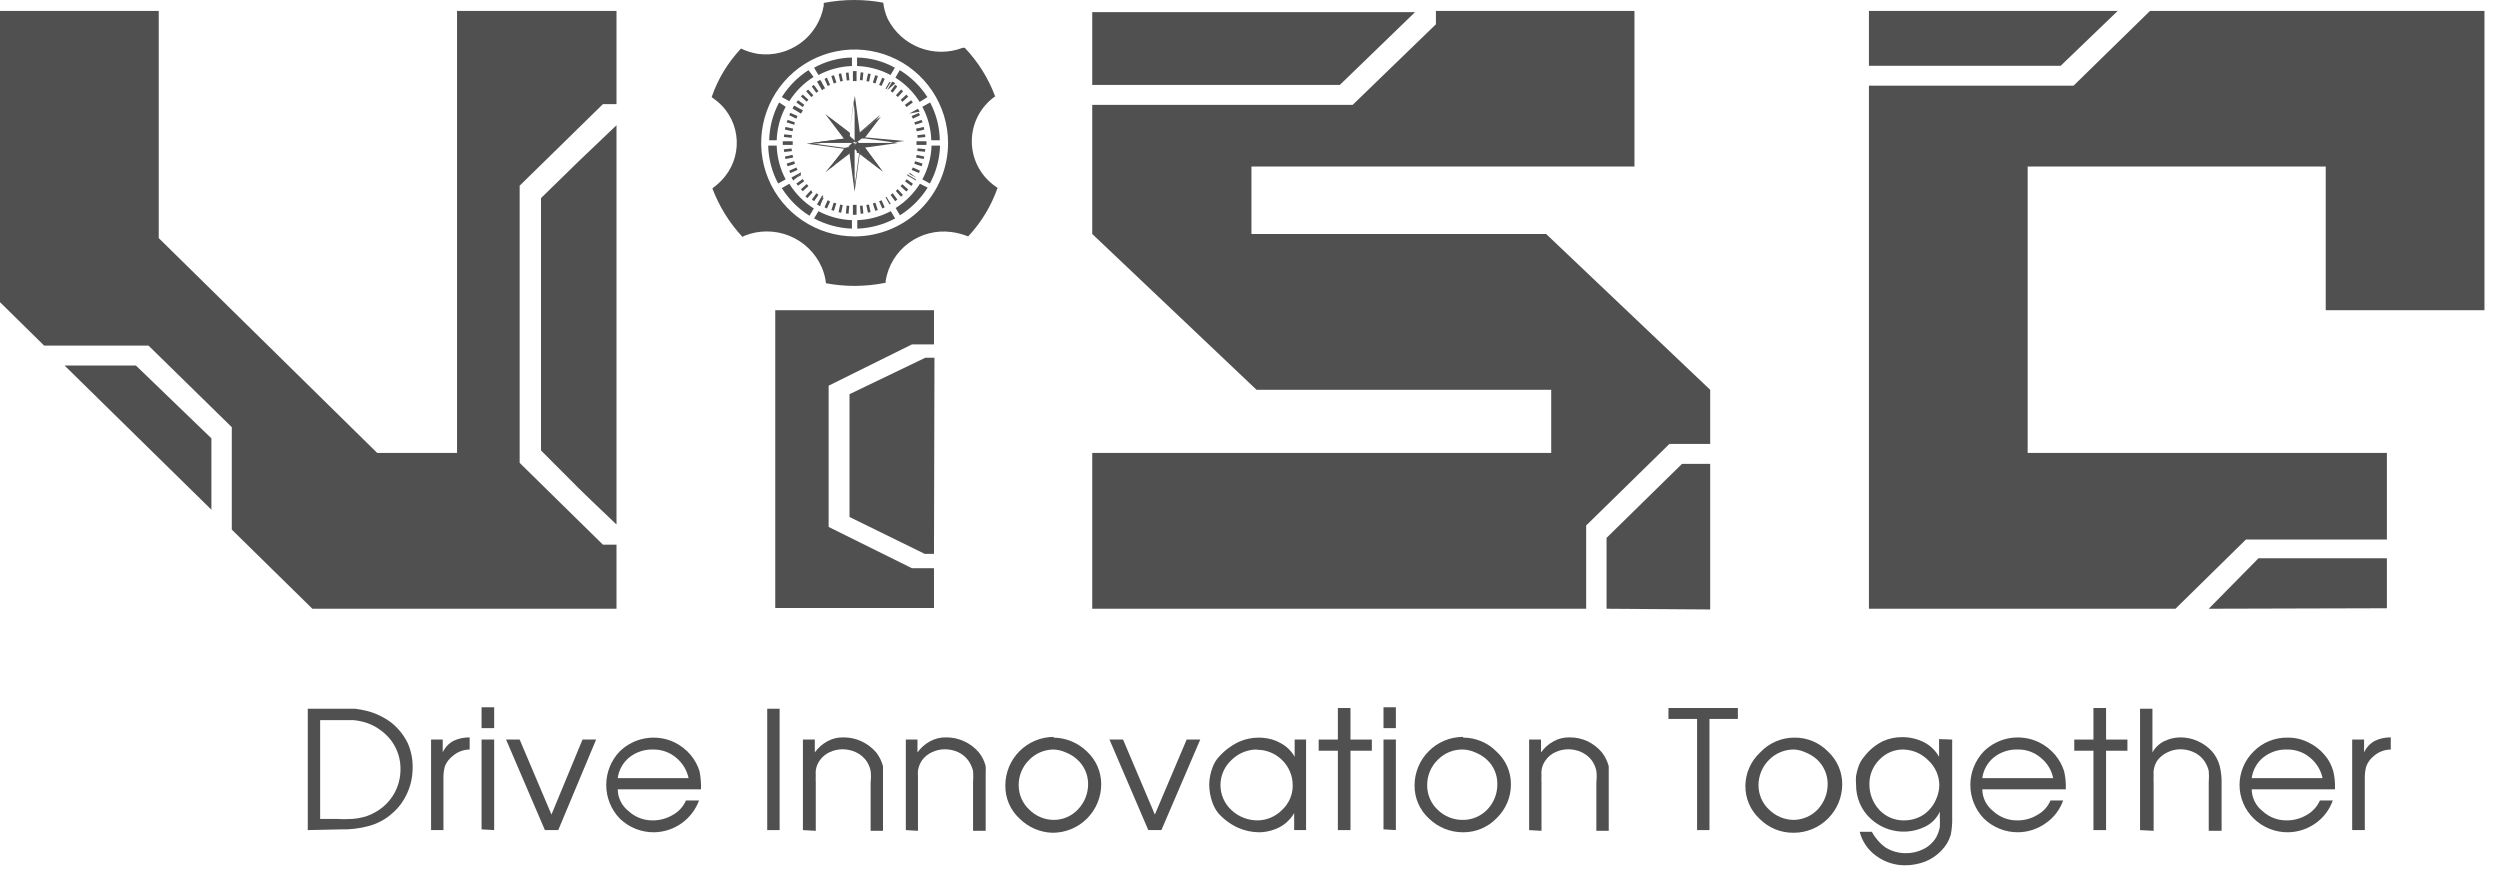 <svg width="103" height="36" viewBox="0 0 103 36" fill="none" xmlns="http://www.w3.org/2000/svg">
<path d="M25.4 25.08H12.87L9.55 21.82V17.6L6.12 14.24H1.82L0 12.45V0.45H6.54V9.81L15.54 18.66H18.83V0.45H25.4V4.29H24.84L21.41 7.65V19.07L24.84 22.44H25.4V25.08ZM8.71 21L2.66 15.06H5.6L8.71 18.06V21ZM25.4 21.61C23.3 19.61 24.35 20.61 22.29 18.56V8.16C24.35 6.16 23.29 7.16 25.4 5.16V21.61Z" fill="#505050"/>
<path d="M38.48 25.05H31.94V12.78H38.48V14.19H37.57L34.14 15.89V21.71L37.57 23.41H38.48V25.05ZM38.48 22.82H38.1L35 21.3V16.24L38.12 14.74H38.5L38.48 22.82Z" fill="#505050"/>
<path d="M45 25.08V18.66H63.91V16.06H51.77L45 9.64V4.32H55.73L59.16 1V0.45H67.34V6.86H51.56V9.64H63.7L70.46 16.06V18.29H68.78L65.35 21.65V25.08H45ZM45 3.5V0.5H58.3L55.2 3.5H45ZM66.19 25.08V22.16L69.3 19.11H70.46V25.11L66.19 25.08Z" fill="#505050"/>
<path d="M77 25.08V3.53H85.43L88.58 0.45H102.36V12.78H95.82V6.86H83.54V18.66H98.34V22.23H92.53L89.63 25.08H77ZM77 2.71V0.45H87.25L84.9 2.71H77ZM91 25.08L93.05 23H98.34V25.06L91 25.08Z" fill="#505050"/>
<path d="M41 7.67C40.703 7.462 40.461 7.185 40.293 6.863C40.126 6.541 40.038 6.183 40.038 5.82C40.038 5.457 40.126 5.099 40.293 4.777C40.461 4.455 40.703 4.178 41 3.97C40.722 3.226 40.297 2.546 39.75 1.97H39.66C39.088 2.189 38.455 2.187 37.884 1.965C37.313 1.744 36.845 1.318 36.57 0.77C36.477 0.561 36.416 0.338 36.39 0.11C36.001 0.038 35.606 0.001 35.21 8.16085e-06C34.784 -0.001 34.359 0.04 33.94 0.12C33.935 0.153 33.935 0.187 33.94 0.22C33.837 0.84 33.496 1.396 32.99 1.769C32.484 2.142 31.853 2.304 31.23 2.22C30.988 2.181 30.752 2.107 30.53 2C29.989 2.573 29.576 3.255 29.32 4L29.4 4.06C29.65 4.233 29.862 4.456 30.022 4.715C30.183 4.973 30.288 5.262 30.332 5.563C30.376 5.864 30.358 6.171 30.279 6.464C30.199 6.758 30.06 7.032 29.87 7.27C29.72 7.456 29.545 7.621 29.35 7.76C29.628 8.502 30.049 9.182 30.59 9.76L30.68 9.71C31.273 9.474 31.934 9.477 32.525 9.717C33.116 9.957 33.591 10.417 33.85 11C33.944 11.213 34.005 11.439 34.03 11.67C34.419 11.742 34.815 11.779 35.21 11.78C35.64 11.777 36.069 11.734 36.49 11.65V11.56C36.594 10.94 36.934 10.384 37.44 10.011C37.946 9.638 38.577 9.476 39.2 9.56C39.437 9.591 39.669 9.652 39.89 9.74C40.428 9.164 40.84 8.483 41.1 7.74C41.1 7.74 41.05 7.7 41 7.67ZM35.21 9.74C34.449 9.74 33.705 9.514 33.071 9.091C32.438 8.668 31.945 8.067 31.653 7.363C31.362 6.66 31.286 5.886 31.434 5.139C31.583 4.392 31.95 3.706 32.488 3.168C33.026 2.629 33.712 2.263 34.459 2.114C35.206 1.965 35.98 2.042 36.684 2.333C37.387 2.624 37.988 3.118 38.411 3.751C38.834 4.384 39.06 5.129 39.06 5.89C39.06 6.911 38.655 7.89 37.933 8.612C37.211 9.334 36.231 9.74 35.21 9.74Z" fill="#505050"/>
<path d="M34.962 2.988L34.852 2.999L34.886 3.317L34.995 3.306L34.962 2.988Z" fill="#505050"/>
<path d="M35.46 8.81L35.43 8.48L35.54 8.47L35.57 8.79L35.46 8.81Z" fill="#505050"/>
<path d="M34.659 3.023L34.552 3.046L34.618 3.359L34.726 3.336L34.659 3.023Z" fill="#505050"/>
<path d="M35.8 8.425L35.692 8.448L35.759 8.761L35.867 8.738L35.8 8.425Z" fill="#505050"/>
<path d="M34.35 3.44L34.25 3.13L34.36 3.1L34.46 3.4L34.35 3.44Z" fill="#505050"/>
<path d="M36.066 8.349L35.961 8.383L36.06 8.687L36.164 8.653L36.066 8.349Z" fill="#505050"/>
<path d="M34.1 3.54L33.97 3.25L34.07 3.2L34.2 3.5L34.1 3.54Z" fill="#505050"/>
<path d="M36.35 8.59L36.22 8.29L36.32 8.25L36.45 8.54L36.35 8.59Z" fill="#505050"/>
<path d="M33.532 3.499L33.443 3.563L33.632 3.822L33.72 3.758L33.532 3.499Z" fill="#505050"/>
<path d="M36.88 8.29L36.69 8.03L36.78 7.96L36.97 8.22L36.88 8.29Z" fill="#505050"/>
<path d="M33.295 3.688L33.213 3.762L33.427 3.999L33.509 3.926L33.295 3.688Z" fill="#505050"/>
<path d="M36.987 7.793L36.905 7.866L37.119 8.104L37.201 8.031L36.987 7.793Z" fill="#505050"/>
<path d="M33.071 3.894L32.997 3.976L33.235 4.19L33.308 4.108L33.071 3.894Z" fill="#505050"/>
<path d="M37.34 7.89L37.1 7.67L37.18 7.59L37.21 7.62L37.42 7.81L37.34 7.89Z" fill="#505050"/>
<path d="M33.07 4.41L32.81 4.22L32.88 4.13L33.14 4.32L33.07 4.41Z" fill="#505050"/>
<path d="M37.354 7.384L37.289 7.473L37.548 7.661L37.613 7.571L37.354 7.384Z" fill="#505050"/>
<path d="M32.809 4.89L32.52 4.75L32.559 4.65L32.859 4.78L32.809 4.89Z" fill="#505050"/>
<path d="M37.86 7.13L37.56 7L37.61 6.9L37.9 7.03L37.86 7.13Z" fill="#505050"/>
<path d="M32.72 5.14L32.41 5.04L32.45 4.94L32.75 5.04L32.72 5.14Z" fill="#505050"/>
<path d="M37.97 6.85L37.67 6.75L37.7 6.64L38.01 6.74L37.97 6.85Z" fill="#505050"/>
<path d="M32.65 5.41L32.34 5.34L32.36 5.23L32.68 5.3L32.65 5.41Z" fill="#505050"/>
<path d="M38.06 6.55L37.74 6.49L37.77 6.38L38.08 6.45L38.06 6.55Z" fill="#505050"/>
<path d="M32.308 5.534L32.297 5.644L32.615 5.677L32.627 5.567L32.308 5.534Z" fill="#505050"/>
<path d="M37.803 6.111L37.792 6.221L38.11 6.254L38.122 6.145L37.803 6.111Z" fill="#505050"/>
<path d="M32.614 6.118L32.296 6.151L32.307 6.261L32.626 6.227L32.614 6.118Z" fill="#505050"/>
<path d="M38.114 5.536L37.796 5.568L37.807 5.678L38.125 5.646L38.114 5.536Z" fill="#505050"/>
<path d="M32.63 6.46H32.39L32.62 6.41L32.63 6.46Z" fill="#505050"/>
<path d="M32.36 6.55L32.34 6.45L32.65 6.38L32.68 6.49L32.36 6.55Z" fill="#505050"/>
<path d="M37.999 5.31L37.77 5.36H38.01L37.999 5.31Z" fill="#505050"/>
<path d="M37.77 5.41L37.74 5.3L38.06 5.23L38.08 5.34L37.77 5.41Z" fill="#505050"/>
<path d="M32.7 6.72L32.47 6.8L32.69 6.73L32.7 6.72Z" fill="#505050"/>
<path d="M32.45 6.85L32.41 6.74L32.72 6.64L32.75 6.75L32.45 6.85Z" fill="#505050"/>
<path d="M37.7 5.14L37.67 5.04L37.97 4.94L38.01 5.04L37.7 5.14Z" fill="#505050"/>
<path d="M32.8 7L32.58 7.1L32.79 7H32.8Z" fill="#505050"/>
<path d="M32.559 7.13L32.52 7.03L32.809 6.9L32.859 7L32.559 7.13Z" fill="#505050"/>
<path d="M37.61 4.89L37.56 4.78L37.86 4.65L37.9 4.75L37.61 4.89Z" fill="#505050"/>
<path d="M33.07 7.375L32.812 7.563L32.876 7.652L33.135 7.464L33.07 7.375Z" fill="#505050"/>
<path d="M37.35 4.41L37.28 4.32L37.54 4.13L37.61 4.22L37.35 4.41Z" fill="#505050"/>
<path d="M33.25 7.67L33.08 7.83L33.26 7.67H33.25Z" fill="#505050"/>
<path d="M33.236 7.583L32.998 7.797L33.072 7.879L33.309 7.665L33.236 7.583Z" fill="#505050"/>
<path d="M37.36 4L37.18 4.15L37.34 4H37.36Z" fill="#505050"/>
<path d="M37.343 3.899L37.107 4.115L37.182 4.196L37.417 3.98L37.343 3.899Z" fill="#505050"/>
<path d="M33.45 7.87L33.29 8L33.45 7.83V7.87Z" fill="#505050"/>
<path d="M33.397 7.851L33.183 8.088L33.264 8.162L33.479 7.925L33.397 7.851Z" fill="#505050"/>
<path d="M37.15 3.76L37 3.94L37.16 3.76H37.15Z" fill="#505050"/>
<path d="M37.125 3.687L36.911 3.925L36.993 3.998L37.207 3.76L37.125 3.687Z" fill="#505050"/>
<path d="M33.67 8L33.53 8.19L33.67 7.99V8Z" fill="#505050"/>
<path d="M33.54 8.29L33.45 8.22L33.64 7.96L33.72 8.03L33.7 8.06L33.54 8.29Z" fill="#505050"/>
<path d="M36.91 3.57L36.77 3.76L36.91 3.56V3.57Z" fill="#505050"/>
<path d="M36.88 3.493L36.691 3.752L36.78 3.817L36.969 3.558L36.88 3.493Z" fill="#505050"/>
<path d="M34.15 8.31L34.05 8.53L34.14 8.31H34.15Z" fill="#505050"/>
<path d="M34.07 8.59L33.97 8.54L34.1 8.25L34.19 8.29V8.33L34.07 8.59Z" fill="#505050"/>
<path d="M36.39 3.27L36.3 3.48L36.4 3.27H36.39Z" fill="#505050"/>
<path d="M36.32 3.54L36.22 3.5L36.35 3.2L36.45 3.25L36.32 3.54Z" fill="#505050"/>
<path d="M34.41 8.41L34.33 8.64L34.4 8.41H34.41Z" fill="#505050"/>
<path d="M34.351 8.348L34.253 8.652L34.358 8.686L34.456 8.382L34.351 8.348Z" fill="#505050"/>
<path d="M36.11 3.16L36 3.38L36.08 3.15L36.11 3.16Z" fill="#505050"/>
<path d="M36.07 3.44L35.96 3.4L36.06 3.1L36.17 3.13L36.07 3.44Z" fill="#505050"/>
<path d="M34.67 8.48L34.62 8.71V8.48H34.67Z" fill="#505050"/>
<path d="M34.615 8.429L34.548 8.742L34.655 8.765L34.722 8.452L34.615 8.429Z" fill="#505050"/>
<path d="M35.764 3.028L35.697 3.341L35.805 3.364L35.872 3.051L35.764 3.028Z" fill="#505050"/>
<path d="M34.96 8.81L34.85 8.79L34.88 8.47L34.99 8.48L34.96 8.81Z" fill="#505050"/>
<path d="M35.54 3.31L35.43 3.3V3.26L35.46 2.98L35.57 2.99L35.54 3.31Z" fill="#505050"/>
<path d="M35.24 3V3.3H35.18V3H35.24Z" fill="#505050"/>
<path d="M35.29 2.93H35.14V3.34H35.29V2.93Z" fill="#505050"/>
<path d="M35.24 8.49V8.81H35.18V8.49H35.24Z" fill="#505050"/>
<path d="M35.29 8.44H35.14V8.85H35.29V8.44Z" fill="#505050"/>
<path d="M33.94 3.63L33.77 3.35H33.83L33.94 3.63Z" fill="#505050"/>
<path d="M33.87 3.72L33.66 3.36L33.79 3.29L34 3.65H33.95L33.87 3.72Z" fill="#505050"/>
<path d="M36.7 8.41H36.641L36.48 8.12H36.531L36.7 8.41Z" fill="#505050"/>
<path d="M33 4.68L32.65 4.47L32.72 4.35L33.08 4.55L33 4.68Z" fill="#505050"/>
<path d="M37.76 7.33L37.47 7.17V7.11L37.76 7.33Z" fill="#505050"/>
<path d="M37.74 7.44L37.38 7.23V7.18L37.73 7.39L37.74 7.44Z" fill="#505050"/>
<path d="M33 7.22L32.71 7.38L33 7.16V7.22Z" fill="#505050"/>
<path d="M32.68 7.44L32.61 7.31L33 7.1V7.15L32.68 7.44Z" fill="#505050"/>
<path d="M37.46 4.68L37.82 4.48L37.89 4.6L37.46 4.68Z" fill="#505050"/>
<path d="M33.94 8.15L33.78 8.44H33.72L33.89 8.15H33.94Z" fill="#505050"/>
<path d="M33.79 8.5L33.66 8.42L33.87 8.06H33.92L33.79 8.5Z" fill="#505050"/>
<path d="M36.7 3.38L36.531 3.66H36.48L36.641 3.38H36.7Z" fill="#505050"/>
<path d="M36.55 3.72L36.76 3.36L36.89 3.43L36.55 3.72Z" fill="#505050"/>
<path d="M32.62 5.89H32.29V5.86H32.62V5.89Z" fill="#505050"/>
<path d="M32.66 5.97H32.25V5.82H32.66V5.89V5.97Z" fill="#505050"/>
<path d="M38.13 5.86V5.92H37.8V5.86H38.13Z" fill="#505050"/>
<path d="M38.17 5.97H37.76V5.89V5.82H38.17V5.97Z" fill="#505050"/>
<path d="M33.54 2.79L33.72 3.09C34.146 2.864 34.618 2.737 35.1 2.72V2.37C34.554 2.38 34.018 2.524 33.54 2.79ZM32.1 4.22C31.842 4.7 31.702 5.235 31.69 5.78H32C32.015 5.298 32.142 4.825 32.37 4.4L32.1 4.22ZM32.52 7.57L32.21 7.75C32.501 8.21 32.89 8.6 33.35 8.89L33.53 8.59C33.12 8.332 32.775 7.983 32.52 7.57ZM36.7 8.7C36.274 8.927 35.803 9.053 35.32 9.07V9.42C35.865 9.4 36.399 9.257 36.88 9L36.7 8.7ZM38.38 6C38.364 6.487 38.233 6.963 38 7.39L38.31 7.56C38.572 7.081 38.716 6.546 38.73 6H38.38ZM38.32 4.22L38 4.4C38.229 4.825 38.355 5.298 38.37 5.78H38.72C38.712 5.236 38.575 4.701 38.32 4.22ZM37.07 2.89L36.89 3.2C37.295 3.453 37.637 3.795 37.89 4.2L38.21 4C37.919 3.549 37.529 3.17 37.07 2.89ZM37.9 7.57C37.647 7.974 37.305 8.316 36.9 8.57L37.08 8.87C37.541 8.58 37.93 8.19 38.22 7.73L37.9 7.57ZM33.72 8.7L33.54 9C34.022 9.257 34.555 9.4 35.1 9.42V9.07C34.618 9.053 34.146 8.927 33.72 8.7ZM32 6H31.65C31.662 6.545 31.802 7.08 32.06 7.56L32.37 7.39C32.141 6.962 32.014 6.486 32 6ZM33.31 2.89C32.867 3.175 32.491 3.554 32.21 4L32.52 4.17C32.773 3.765 33.115 3.423 33.52 3.17L33.31 2.89ZM35.31 2.37V2.72C35.792 2.737 36.264 2.864 36.69 3.09L36.87 2.79C36.396 2.526 35.864 2.382 35.32 2.37H35.31Z" fill="#505050"/>
<path d="M35.18 5.87L35.13 5.86H35.12H35.08L34.91 5.84L34.83 5.73L34.81 5.7L34.79 5.68L34.13 4.81L35 5.47L35.02 5.49V5.52L35.01 5.61L35.15 5.78L35.18 5.81V5.86V5.87Z" fill="#505050"/>
<path d="M35.21 5.84H34.98L34.91 5.75L34.34 5L35 5.5V5.46L34 4.7L34.76 5.7L34.86 5.84H35.17H35.21ZM35.21 5.84V5.81H35H35.05H35.1L35.21 5.84Z" fill="#505050"/>
<path d="M35.18 5.87L34.91 5.84L34.13 4.81L35.18 5.87Z" fill="#505050"/>
<path d="M36.29 4.81L35.63 5.68L35.61 5.7H35.59L35.5 5.69L35.33 5.83L35.3 5.86L35.24 5.87V5.86V5.81L35.25 5.76L35.26 5.6L35.37 5.51L35.4 5.49L35.42 5.47L36.29 4.81Z" fill="#505050"/>
<path d="M35.42 5.45L35.291 5.56V5.76V5.86H35.23V5.61L35.321 5.54L36.06 4.98L35.501 5.73L36.261 4.73L35.42 5.45Z" fill="#505050"/>
<path d="M35.24 5.87L35.26 5.6L36.29 4.81L35.24 5.87Z" fill="#505050"/>
<path d="M35.42 6.32V6.31L35.4 6.3V6.27L35.41 6.18L35.27 6.01L35.24 5.98V5.93V5.92H35.3L35.35 5.93L35.51 5.94L35.59 6.06L35.61 6.08L35.63 6.11L36.29 6.98L35.42 6.32Z" fill="#505050"/>
<path d="M35.35 5.93H35.24V5.98V6H35.35V5.93ZM35.35 5.93H35.24V5.98V6H35.35V5.93ZM35.35 5.93H35.24V5.98V6H35.35V5.93ZM35.35 5.93H35.24V5.98V6H35.35V5.93ZM35.66 6.1L35.56 5.97H35.35H35.25V6.02V6H35.48L35.55 6.09L36.12 6.83L35.38 6.27V6.32L36.38 7.08L35.66 6.1ZM35.35 5.93H35.24V5.98V6H35.35V5.93ZM35.35 5.93H35.24V5.98V6H35.35V5.93ZM35.35 5.93H35.24V5.98V6H35.35V5.93ZM35.35 5.93H35.24V5.98V6H35.35V5.93Z" fill="#505050"/>
<path d="M35.24 5.92L35.51 5.94L36.29 6.98L35.24 5.92Z" fill="#505050"/>
<path d="M35.18 5.92V5.93V5.98L35.17 6.03L35.16 6.19L35.05 6.28L35.02 6.3L35 6.32L34.13 6.98L34.79 6.11L34.81 6.08L34.84 6.09L34.92 6.1L35.09 5.95L35.13 5.92H35.18Z" fill="#505050"/>
<path d="M35.16 5.9H35.22V6V5.93L35.16 5.9ZM35.16 5.9H35.22V6V5.93L35.16 5.9ZM35.16 5.9H35.22V6V6.17L35.12 6.24L34.38 6.8L34.95 6.06H34.89L34 7.1L35 6.34L35.13 6.24V6.04V5.89L35.16 5.9ZM35.16 5.9H35.22V6V5.93L35.16 5.9ZM35.16 5.9H35.22V6V5.93L35.16 5.9ZM35.16 5.9H35.22V6V5.93L35.16 5.9Z" fill="#505050"/>
<path d="M35.18 5.92L35.16 6.19L34.13 6.98L35.18 5.92Z" fill="#505050"/>
<path d="M35.41 5.61L35.27 5.78L35.24 5.81L35.22 5.84L35.21 5.85V4.09L35.4 5.46V5.49V5.52L35.41 5.61Z" fill="#505050"/>
<path d="M35.22 5.79L35 5.6V5.52V5.64L35.17 5.85L35.22 5.79ZM35.22 5.79L35 5.6V5.52V5.64L35.17 5.85L35.22 5.79ZM35.22 5.79L35 5.6V5.52V5.64L35.17 5.85L35.22 5.79ZM35.43 5.5L35.22 3.94L35 5.45V5.62L35.17 5.83L35.34 5.62L35.43 5.5ZM35.21 5.84L35 5.6V5.46L35.18 4.1V4.3L35.34 5.48V5.59L35.23 5.72L35.21 5.84ZM35.21 5.84L35 5.6V5.52V5.64L35.17 5.85L35.21 5.84ZM35.21 5.84L35 5.6V5.52V5.64L35.17 5.85L35.21 5.84ZM35.21 5.84L35 5.6V5.52V5.64L35.17 5.85L35.21 5.84Z" fill="#505050"/>
<path d="M37.01 5.89L35.64 6.08H35.61L35.59 6.09L35.5 6.1L35.33 5.95L35.3 5.92L35.26 5.9V5.89H37.01Z" fill="#505050"/>
<path d="M35.31 5.9H35.26H35.37H35.31ZM35.31 5.9H35.26H35.37H35.31ZM35.31 5.9H35.26H35.37H35.31ZM35.49 5.66L35.28 5.84H35.39H35.34L35.51 5.7H35.6L35.49 5.66ZM35.66 5.66H35.54L35.33 5.84L35.54 6.02H35.65H35.71L37.26 5.81L35.66 5.66ZM35.29 5.84L35.46 5.7H35.6L37 5.89H36.8L35.62 6.05H35.51L35.38 6H35.33L35.29 5.84ZM35.49 5.64L35.28 5.82H35.39H35.34L35.51 5.68H35.6L35.49 5.64ZM35.31 5.88H35.26H35.37H35.31ZM35.31 5.88H35.26H35.37H35.31ZM35.31 5.88H35.26H35.37H35.31Z" fill="#505050"/>
<path d="M35.21 5.94V7.69L35.02 6.32V6.3V6.27L35.01 6.18L35.15 6.01L35.18 5.98L35.21 5.94Z" fill="#505050"/>
<path d="M35.27 5.96L35 6.17V6.34L35.21 7.9L35.42 6.34V6.17L35.27 5.96ZM35.4 6.3L35.21 7.67V7.47L35.05 6.3V6.19L35.16 6.06L35.3 6.23V6.3H35.4Z" fill="#505050"/>
<path d="M35.16 5.89H33.41L34.78 5.71L34.81 5.7H34.84L34.92 5.69L35.09 5.83L35.13 5.86L35.16 5.89Z" fill="#505050"/>
<path d="M35.211 5.89H35.16H35.111H35.211ZM35.211 5.89H35.16H35.111H35.211ZM35.16 5.89H35.111L34.941 6.04H34.861H34.971L35.141 6L35.16 5.89ZM35.16 5.89H35.111L34.941 6.04H34.861H34.971L35.141 6L35.16 5.89ZM35.16 5.89L34.95 5.71H34.84H34.781L33.23 5.92L34.781 6.13H34.84H34.95L35.141 6L35.16 5.89ZM35.16 5.95L34.99 6.1H34.85L33.48 5.91H33.691L34.87 5.75H34.98L35.111 5.86L35.16 5.95ZM35.16 5.95H35.111L34.941 6.1H34.861H34.971L35.141 6L35.16 5.95ZM35.211 5.95H35.16H35.111H35.211ZM35.211 5.95H35.16H35.111H35.211ZM35.211 5.95H35.16H35.111H35.211Z" fill="#505050"/>
<path d="M12.68 34.2V29.2H14.06H14.63C14.795 29.22 14.959 29.25 15.12 29.29C15.481 29.384 15.82 29.547 16.12 29.77C16.407 29.999 16.639 30.29 16.8 30.62C16.945 30.951 17.013 31.31 17 31.67C16.997 32.015 16.922 32.356 16.78 32.67C16.709 32.829 16.622 32.98 16.52 33.12C16.416 33.264 16.295 33.395 16.16 33.51C15.874 33.765 15.531 33.947 15.16 34.04C14.801 34.136 14.431 34.179 14.06 34.17L12.68 34.2ZM13.19 33.74H13.85C14.069 33.753 14.29 33.753 14.51 33.74C14.717 33.725 14.922 33.685 15.12 33.62C15.332 33.545 15.531 33.437 15.71 33.3C15.958 33.112 16.158 32.868 16.295 32.589C16.432 32.309 16.502 32.002 16.5 31.69C16.504 31.38 16.433 31.074 16.294 30.797C16.155 30.521 15.951 30.282 15.7 30.1C15.528 29.966 15.335 29.862 15.13 29.79C14.948 29.728 14.76 29.688 14.57 29.67C14.37 29.67 14.13 29.67 13.85 29.67H13.19V33.74Z" fill="#505050"/>
<path d="M17.76 34.2V30.47H18.24V31C18.331 30.794 18.49 30.625 18.69 30.52C18.897 30.425 19.122 30.377 19.35 30.38V30.88C19.096 30.883 18.852 30.975 18.66 31.14C18.512 31.25 18.398 31.399 18.33 31.57C18.283 31.743 18.263 31.921 18.27 32.1V34.2H17.76Z" fill="#505050"/>
<path d="M19.84 30V29.14H20.36V30H19.84ZM19.84 34.17V30.47H20.36V34.2L19.84 34.17Z" fill="#505050"/>
<path d="M22.45 34.2L20.85 30.47H21.41L22.72 33.56L24 30.47H24.56L23 34.2H22.45Z" fill="#505050"/>
<path d="M28.88 32.52H25.45C25.453 32.694 25.494 32.865 25.572 33.021C25.65 33.177 25.762 33.313 25.9 33.42C26.172 33.671 26.53 33.807 26.9 33.8C27.185 33.8 27.465 33.724 27.71 33.58C27.956 33.448 28.15 33.237 28.26 32.98H28.8C28.66 33.359 28.409 33.687 28.08 33.92C27.75 34.155 27.355 34.284 26.95 34.29C26.42 34.296 25.909 34.091 25.53 33.72C25.175 33.348 24.977 32.854 24.977 32.34C24.977 31.826 25.175 31.332 25.53 30.96C25.822 30.675 26.193 30.485 26.595 30.418C26.998 30.35 27.411 30.406 27.78 30.58C28.041 30.707 28.273 30.887 28.46 31.11C28.621 31.305 28.743 31.529 28.82 31.77C28.869 32.017 28.89 32.269 28.88 32.52ZM25.45 32.06H28.37C28.3 31.73 28.12 31.434 27.86 31.22C27.598 30.997 27.264 30.877 26.92 30.88C26.558 30.866 26.203 30.983 25.92 31.21C25.662 31.424 25.494 31.727 25.45 32.06Z" fill="#505050"/>
<path d="M31.61 34.2V29.2H32.12V34.2H31.61Z" fill="#505050"/>
<path d="M33.08 34.2V30.47H33.57V31C33.705 30.809 33.883 30.651 34.09 30.54C34.292 30.429 34.52 30.374 34.75 30.38C35.005 30.378 35.258 30.433 35.49 30.54C35.724 30.649 35.932 30.806 36.1 31C36.231 31.17 36.326 31.364 36.38 31.57C36.38 31.66 36.38 31.76 36.38 31.86C36.38 31.96 36.38 32.09 36.38 32.23V34.23H35.87V32.23C35.889 32.074 35.889 31.916 35.87 31.76C35.84 31.61 35.778 31.467 35.69 31.34C35.578 31.19 35.43 31.07 35.26 30.99C35.088 30.911 34.9 30.87 34.71 30.87C34.527 30.871 34.346 30.912 34.18 30.99C34.02 31.063 33.882 31.177 33.78 31.32C33.686 31.446 33.627 31.594 33.61 31.75C33.604 31.817 33.604 31.884 33.61 31.95C33.604 32.044 33.604 32.137 33.61 32.23V34.23L33.08 34.2Z" fill="#505050"/>
<path d="M37.32 34.2V30.47H37.8V31C37.936 30.809 38.114 30.651 38.32 30.54C38.526 30.429 38.757 30.374 38.99 30.38C39.242 30.379 39.492 30.433 39.72 30.54C39.955 30.646 40.164 30.803 40.33 31C40.465 31.167 40.56 31.362 40.61 31.57C40.616 31.667 40.616 31.764 40.61 31.86C40.61 31.97 40.61 32.09 40.61 32.23V34.23H40.09V32.23C40.103 32.074 40.103 31.917 40.09 31.76C40.052 31.61 39.988 31.468 39.9 31.34C39.792 31.19 39.648 31.07 39.48 30.99C39.304 30.91 39.113 30.87 38.92 30.87C38.74 30.871 38.562 30.912 38.4 30.99C38.237 31.062 38.095 31.176 37.99 31.32C37.901 31.448 37.843 31.596 37.82 31.75C37.814 31.817 37.814 31.884 37.82 31.95C37.82 32.02 37.82 32.11 37.82 32.23V34.23L37.32 34.2Z" fill="#505050"/>
<path d="M43.4 30.39C43.916 30.395 44.411 30.599 44.78 30.96C44.967 31.132 45.115 31.341 45.217 31.573C45.319 31.806 45.371 32.057 45.37 32.31C45.37 32.841 45.16 33.349 44.784 33.725C44.409 34.1 43.901 34.31 43.37 34.31C42.855 34.298 42.364 34.086 42 33.72C41.813 33.547 41.665 33.337 41.565 33.102C41.465 32.868 41.416 32.615 41.42 32.36C41.42 31.83 41.631 31.321 42.006 30.946C42.381 30.571 42.89 30.36 43.42 30.36L43.4 30.39ZM43.4 30.88C43.213 30.882 43.029 30.92 42.857 30.994C42.685 31.068 42.53 31.175 42.4 31.31C42.261 31.447 42.151 31.61 42.077 31.791C42.003 31.971 41.966 32.165 41.97 32.36C41.971 32.548 42.011 32.734 42.086 32.906C42.162 33.078 42.272 33.233 42.41 33.36C42.675 33.626 43.035 33.777 43.41 33.78C43.597 33.781 43.783 33.743 43.955 33.669C44.127 33.595 44.282 33.486 44.41 33.35C44.684 33.066 44.835 32.685 44.83 32.29C44.829 32.102 44.789 31.915 44.711 31.743C44.634 31.57 44.521 31.416 44.38 31.29C44.243 31.165 44.084 31.067 43.91 31C43.75 30.926 43.577 30.886 43.4 30.88Z" fill="#505050"/>
<path d="M47.31 34.2L45.71 30.47H46.27L47.58 33.56L48.89 30.47H49.45L47.85 34.2H47.31Z" fill="#505050"/>
<path d="M53.81 30.47V34.2H53.32V33.5C53.174 33.751 52.959 33.956 52.7 34.09C52.437 34.222 52.145 34.291 51.85 34.29C51.557 34.284 51.268 34.219 51 34.1C50.691 33.958 50.416 33.754 50.19 33.5C50.087 33.367 50.006 33.218 49.95 33.06C49.864 32.819 49.819 32.565 49.82 32.31C49.825 32.07 49.872 31.833 49.96 31.61C50.017 31.45 50.105 31.304 50.22 31.18C50.453 30.92 50.735 30.709 51.05 30.56C51.302 30.448 51.575 30.391 51.85 30.39C52.002 30.39 52.153 30.407 52.3 30.44C52.443 30.47 52.581 30.521 52.71 30.59C52.976 30.717 53.196 30.923 53.34 31.18V30.47H53.81ZM51.81 30.88C51.612 30.877 51.416 30.913 51.232 30.987C51.048 31.061 50.881 31.171 50.74 31.31C50.596 31.441 50.481 31.601 50.403 31.779C50.324 31.957 50.283 32.15 50.283 32.345C50.283 32.539 50.324 32.732 50.403 32.91C50.481 33.089 50.596 33.248 50.74 33.38C51.033 33.653 51.42 33.803 51.82 33.8C52.197 33.794 52.557 33.639 52.82 33.37C52.959 33.242 53.069 33.088 53.145 32.916C53.221 32.744 53.26 32.558 53.26 32.37C53.262 32.174 53.224 31.98 53.15 31.799C53.075 31.619 52.965 31.454 52.826 31.317C52.688 31.179 52.523 31.07 52.341 30.997C52.16 30.923 51.966 30.887 51.77 30.89L51.81 30.88Z" fill="#505050"/>
<path d="M55.12 34.2V30.93H54.33V30.47H55.12V29.17H55.64V30.47H56.52V30.93H55.64V34.2H55.12Z" fill="#505050"/>
<path d="M57 30V29.14H57.51V30H57ZM57 34.17V30.47H57.51V34.2L57 34.17Z" fill="#505050"/>
<path d="M60.28 30.39C60.535 30.389 60.788 30.439 61.023 30.537C61.258 30.635 61.472 30.779 61.65 30.96C61.84 31.13 61.992 31.338 62.095 31.571C62.199 31.804 62.252 32.056 62.25 32.31C62.252 32.569 62.201 32.825 62.102 33.064C62.002 33.303 61.855 33.519 61.67 33.7C61.491 33.889 61.276 34.038 61.036 34.139C60.797 34.241 60.54 34.292 60.28 34.29C59.754 34.293 59.247 34.089 58.87 33.72C58.682 33.548 58.532 33.337 58.431 33.103C58.329 32.869 58.278 32.616 58.28 32.36C58.28 31.83 58.491 31.321 58.866 30.946C59.241 30.571 59.75 30.36 60.28 30.36V30.39ZM60.28 30.88C60.085 30.875 59.891 30.91 59.71 30.984C59.529 31.058 59.366 31.169 59.23 31.31C59.091 31.447 58.981 31.61 58.907 31.791C58.833 31.971 58.797 32.165 58.8 32.36C58.799 32.548 58.837 32.733 58.911 32.905C58.985 33.077 59.094 33.232 59.23 33.36C59.369 33.497 59.533 33.604 59.713 33.676C59.893 33.748 60.086 33.784 60.28 33.78C60.467 33.78 60.652 33.741 60.824 33.667C60.996 33.593 61.151 33.486 61.28 33.35C61.552 33.065 61.699 32.684 61.69 32.29C61.691 32.102 61.653 31.916 61.577 31.744C61.501 31.571 61.39 31.417 61.25 31.29C61.113 31.165 60.954 31.067 60.78 31C60.623 30.928 60.453 30.887 60.28 30.88Z" fill="#505050"/>
<path d="M63 34.2V30.47H63.49V31C63.625 30.809 63.803 30.651 64.01 30.54C64.212 30.429 64.44 30.374 64.67 30.38C64.925 30.378 65.178 30.433 65.41 30.54C65.636 30.651 65.837 30.808 66 31C66.13 31.17 66.226 31.364 66.28 31.57C66.28 31.66 66.28 31.76 66.28 31.86C66.28 31.96 66.28 32.09 66.28 32.23V34.23H65.77V32.23C65.788 32.074 65.788 31.916 65.77 31.76C65.74 31.61 65.678 31.467 65.59 31.34C65.478 31.19 65.33 31.07 65.16 30.99C64.988 30.911 64.8 30.87 64.61 30.87C64.427 30.871 64.246 30.912 64.08 30.99C63.92 31.063 63.782 31.177 63.68 31.32C63.586 31.446 63.527 31.594 63.51 31.75C63.504 31.817 63.504 31.884 63.51 31.95C63.504 32.044 63.504 32.137 63.51 32.23V34.23L63 34.2Z" fill="#505050"/>
<path d="M69.92 34.2V29.62H68.74V29.17H71.6V29.62H70.43V34.2H69.92Z" fill="#505050"/>
<path d="M73.93 30.39C74.187 30.387 74.441 30.436 74.678 30.534C74.915 30.632 75.13 30.777 75.31 30.96C75.497 31.132 75.645 31.34 75.747 31.573C75.849 31.805 75.901 32.056 75.9 32.31C75.9 32.84 75.689 33.349 75.314 33.724C74.939 34.099 74.431 34.31 73.9 34.31C73.641 34.313 73.383 34.265 73.142 34.167C72.902 34.069 72.684 33.924 72.5 33.74C72.312 33.567 72.162 33.357 72.061 33.123C71.959 32.888 71.908 32.635 71.91 32.38C71.912 32.12 71.967 31.864 72.072 31.626C72.177 31.389 72.329 31.175 72.52 31C72.701 30.806 72.919 30.652 73.162 30.548C73.404 30.443 73.666 30.389 73.93 30.39ZM73.93 30.88C73.735 30.876 73.541 30.912 73.361 30.986C73.18 31.06 73.017 31.17 72.88 31.31C72.743 31.448 72.634 31.611 72.56 31.792C72.486 31.972 72.449 32.165 72.45 32.36C72.451 32.548 72.491 32.733 72.566 32.906C72.642 33.078 72.752 33.232 72.89 33.36C73.157 33.624 73.515 33.774 73.89 33.78C74.077 33.779 74.262 33.74 74.434 33.666C74.606 33.592 74.761 33.485 74.89 33.35C75.158 33.062 75.305 32.683 75.3 32.29C75.299 32.102 75.259 31.916 75.183 31.744C75.108 31.572 74.998 31.418 74.86 31.29C74.722 31.167 74.562 31.069 74.39 31C74.245 30.932 74.09 30.892 73.93 30.88Z" fill="#505050"/>
<path d="M80.43 30.47V33.67C80.438 33.915 80.418 34.16 80.37 34.4C80.295 34.646 80.161 34.869 79.98 35.05C79.791 35.247 79.563 35.4 79.31 35.5C79.047 35.599 78.77 35.65 78.49 35.65C78.066 35.652 77.653 35.519 77.31 35.27C76.968 35.03 76.723 34.675 76.62 34.27H77.12C77.258 34.527 77.453 34.75 77.69 34.92C77.942 35.075 78.233 35.155 78.53 35.15C78.772 35.153 79.012 35.098 79.23 34.99C79.455 34.885 79.643 34.714 79.77 34.5C79.839 34.371 79.889 34.233 79.92 34.09C79.927 33.944 79.927 33.797 79.92 33.65V33.44C79.796 33.712 79.58 33.932 79.31 34.06C78.945 34.239 78.534 34.302 78.132 34.241C77.73 34.181 77.356 33.999 77.06 33.72C76.87 33.544 76.72 33.329 76.62 33.09C76.519 32.849 76.468 32.591 76.47 32.33C76.459 32.21 76.459 32.09 76.47 31.97C76.49 31.848 76.52 31.728 76.56 31.61C76.61 31.452 76.691 31.306 76.8 31.18C77.003 30.91 77.267 30.691 77.57 30.54C77.821 30.426 78.094 30.368 78.37 30.37C78.674 30.369 78.975 30.437 79.25 30.57C79.519 30.705 79.742 30.918 79.89 31.18V30.45L80.43 30.47ZM78.43 30.88C78.243 30.876 78.057 30.911 77.885 30.984C77.713 31.056 77.558 31.164 77.43 31.3C77.298 31.431 77.194 31.587 77.124 31.759C77.053 31.93 77.018 32.114 77.02 32.3C77.014 32.696 77.16 33.08 77.43 33.37C77.558 33.506 77.713 33.615 77.885 33.689C78.057 33.763 78.242 33.801 78.43 33.8C78.621 33.804 78.811 33.77 78.99 33.7C79.172 33.631 79.336 33.521 79.47 33.38C79.603 33.242 79.709 33.079 79.78 32.9C79.856 32.723 79.897 32.533 79.9 32.34C79.897 32.153 79.857 31.967 79.781 31.796C79.706 31.624 79.596 31.469 79.46 31.34C79.324 31.198 79.161 31.084 78.981 31.005C78.8 30.926 78.606 30.884 78.41 30.88H78.43Z" fill="#505050"/>
<path d="M85.11 32.52H81.67C81.673 32.694 81.715 32.865 81.792 33.021C81.87 33.177 81.982 33.313 82.12 33.419C82.392 33.671 82.75 33.807 83.12 33.8C83.405 33.803 83.686 33.726 83.93 33.58C84.176 33.448 84.37 33.236 84.48 32.98H85C84.867 33.362 84.615 33.691 84.28 33.919C83.95 34.155 83.556 34.284 83.15 34.289C82.62 34.295 82.109 34.09 81.73 33.719C81.376 33.348 81.178 32.853 81.178 32.34C81.178 31.826 81.376 31.331 81.73 30.959C82.023 30.67 82.399 30.478 82.805 30.41C83.211 30.342 83.629 30.401 84 30.579C84.262 30.706 84.493 30.887 84.68 31.11C84.841 31.305 84.963 31.529 85.04 31.77C85.098 32.015 85.122 32.267 85.11 32.52ZM81.67 32.059H84.59C84.525 31.728 84.344 31.43 84.08 31.22C83.819 30.995 83.484 30.874 83.14 30.88C82.778 30.866 82.423 30.983 82.14 31.209C81.882 31.424 81.714 31.727 81.67 32.059Z" fill="#505050"/>
<path d="M86.25 34.2V30.93H85.46V30.47H86.25V29.17H86.77V30.47H87.65V30.93H86.77V34.2H86.25Z" fill="#505050"/>
<path d="M88.17 34.2V29.2H88.68V31C88.79 30.802 88.957 30.641 89.16 30.54C89.368 30.437 89.597 30.382 89.83 30.38C90.075 30.379 90.317 30.43 90.54 30.53C90.763 30.628 90.964 30.771 91.13 30.95C91.281 31.123 91.39 31.329 91.45 31.55C91.505 31.773 91.532 32.001 91.53 32.23V34.23H91V32.23C91.013 32.074 91.013 31.917 91 31.76C90.964 31.61 90.899 31.467 90.81 31.34C90.7 31.187 90.552 31.067 90.38 30.99C90.208 30.91 90.02 30.869 89.83 30.87C89.65 30.871 89.472 30.912 89.31 30.99C89.146 31.065 89.002 31.178 88.89 31.32C88.804 31.449 88.749 31.596 88.73 31.75C88.724 31.817 88.724 31.884 88.73 31.95C88.724 32.043 88.724 32.137 88.73 32.23V34.23L88.17 34.2Z" fill="#505050"/>
<path d="M96.2 32.52H92.77C92.773 32.694 92.815 32.866 92.893 33.021C92.971 33.177 93.082 33.313 93.22 33.42C93.492 33.671 93.85 33.807 94.22 33.8C94.505 33.801 94.785 33.725 95.03 33.58C95.274 33.445 95.467 33.235 95.58 32.98H96.11C95.977 33.36 95.729 33.688 95.4 33.92C95.07 34.155 94.676 34.284 94.27 34.29C93.74 34.296 93.229 34.091 92.85 33.72C92.666 33.54 92.52 33.326 92.421 33.089C92.321 32.852 92.269 32.597 92.269 32.34C92.269 32.083 92.321 31.828 92.421 31.591C92.52 31.354 92.666 31.14 92.85 30.96C93.033 30.775 93.251 30.629 93.492 30.531C93.732 30.433 93.99 30.385 94.25 30.39C94.541 30.386 94.829 30.451 95.09 30.58C95.356 30.704 95.592 30.885 95.78 31.11C95.943 31.302 96.062 31.527 96.13 31.77C96.189 32.016 96.212 32.268 96.2 32.52ZM92.77 32.06H95.69C95.62 31.73 95.44 31.434 95.18 31.22C94.918 30.997 94.584 30.877 94.24 30.88C93.878 30.866 93.523 30.984 93.24 31.21C92.982 31.424 92.814 31.728 92.77 32.06Z" fill="#505050"/>
<path d="M96.91 34.2V30.47H97.4V31C97.492 30.794 97.65 30.625 97.85 30.52C98.053 30.425 98.276 30.377 98.5 30.38V30.88C98.247 30.883 98.002 30.975 97.81 31.14C97.666 31.252 97.556 31.4 97.49 31.57C97.444 31.743 97.424 31.921 97.43 32.1V34.2H96.91Z" fill="#505050"/>
</svg>
